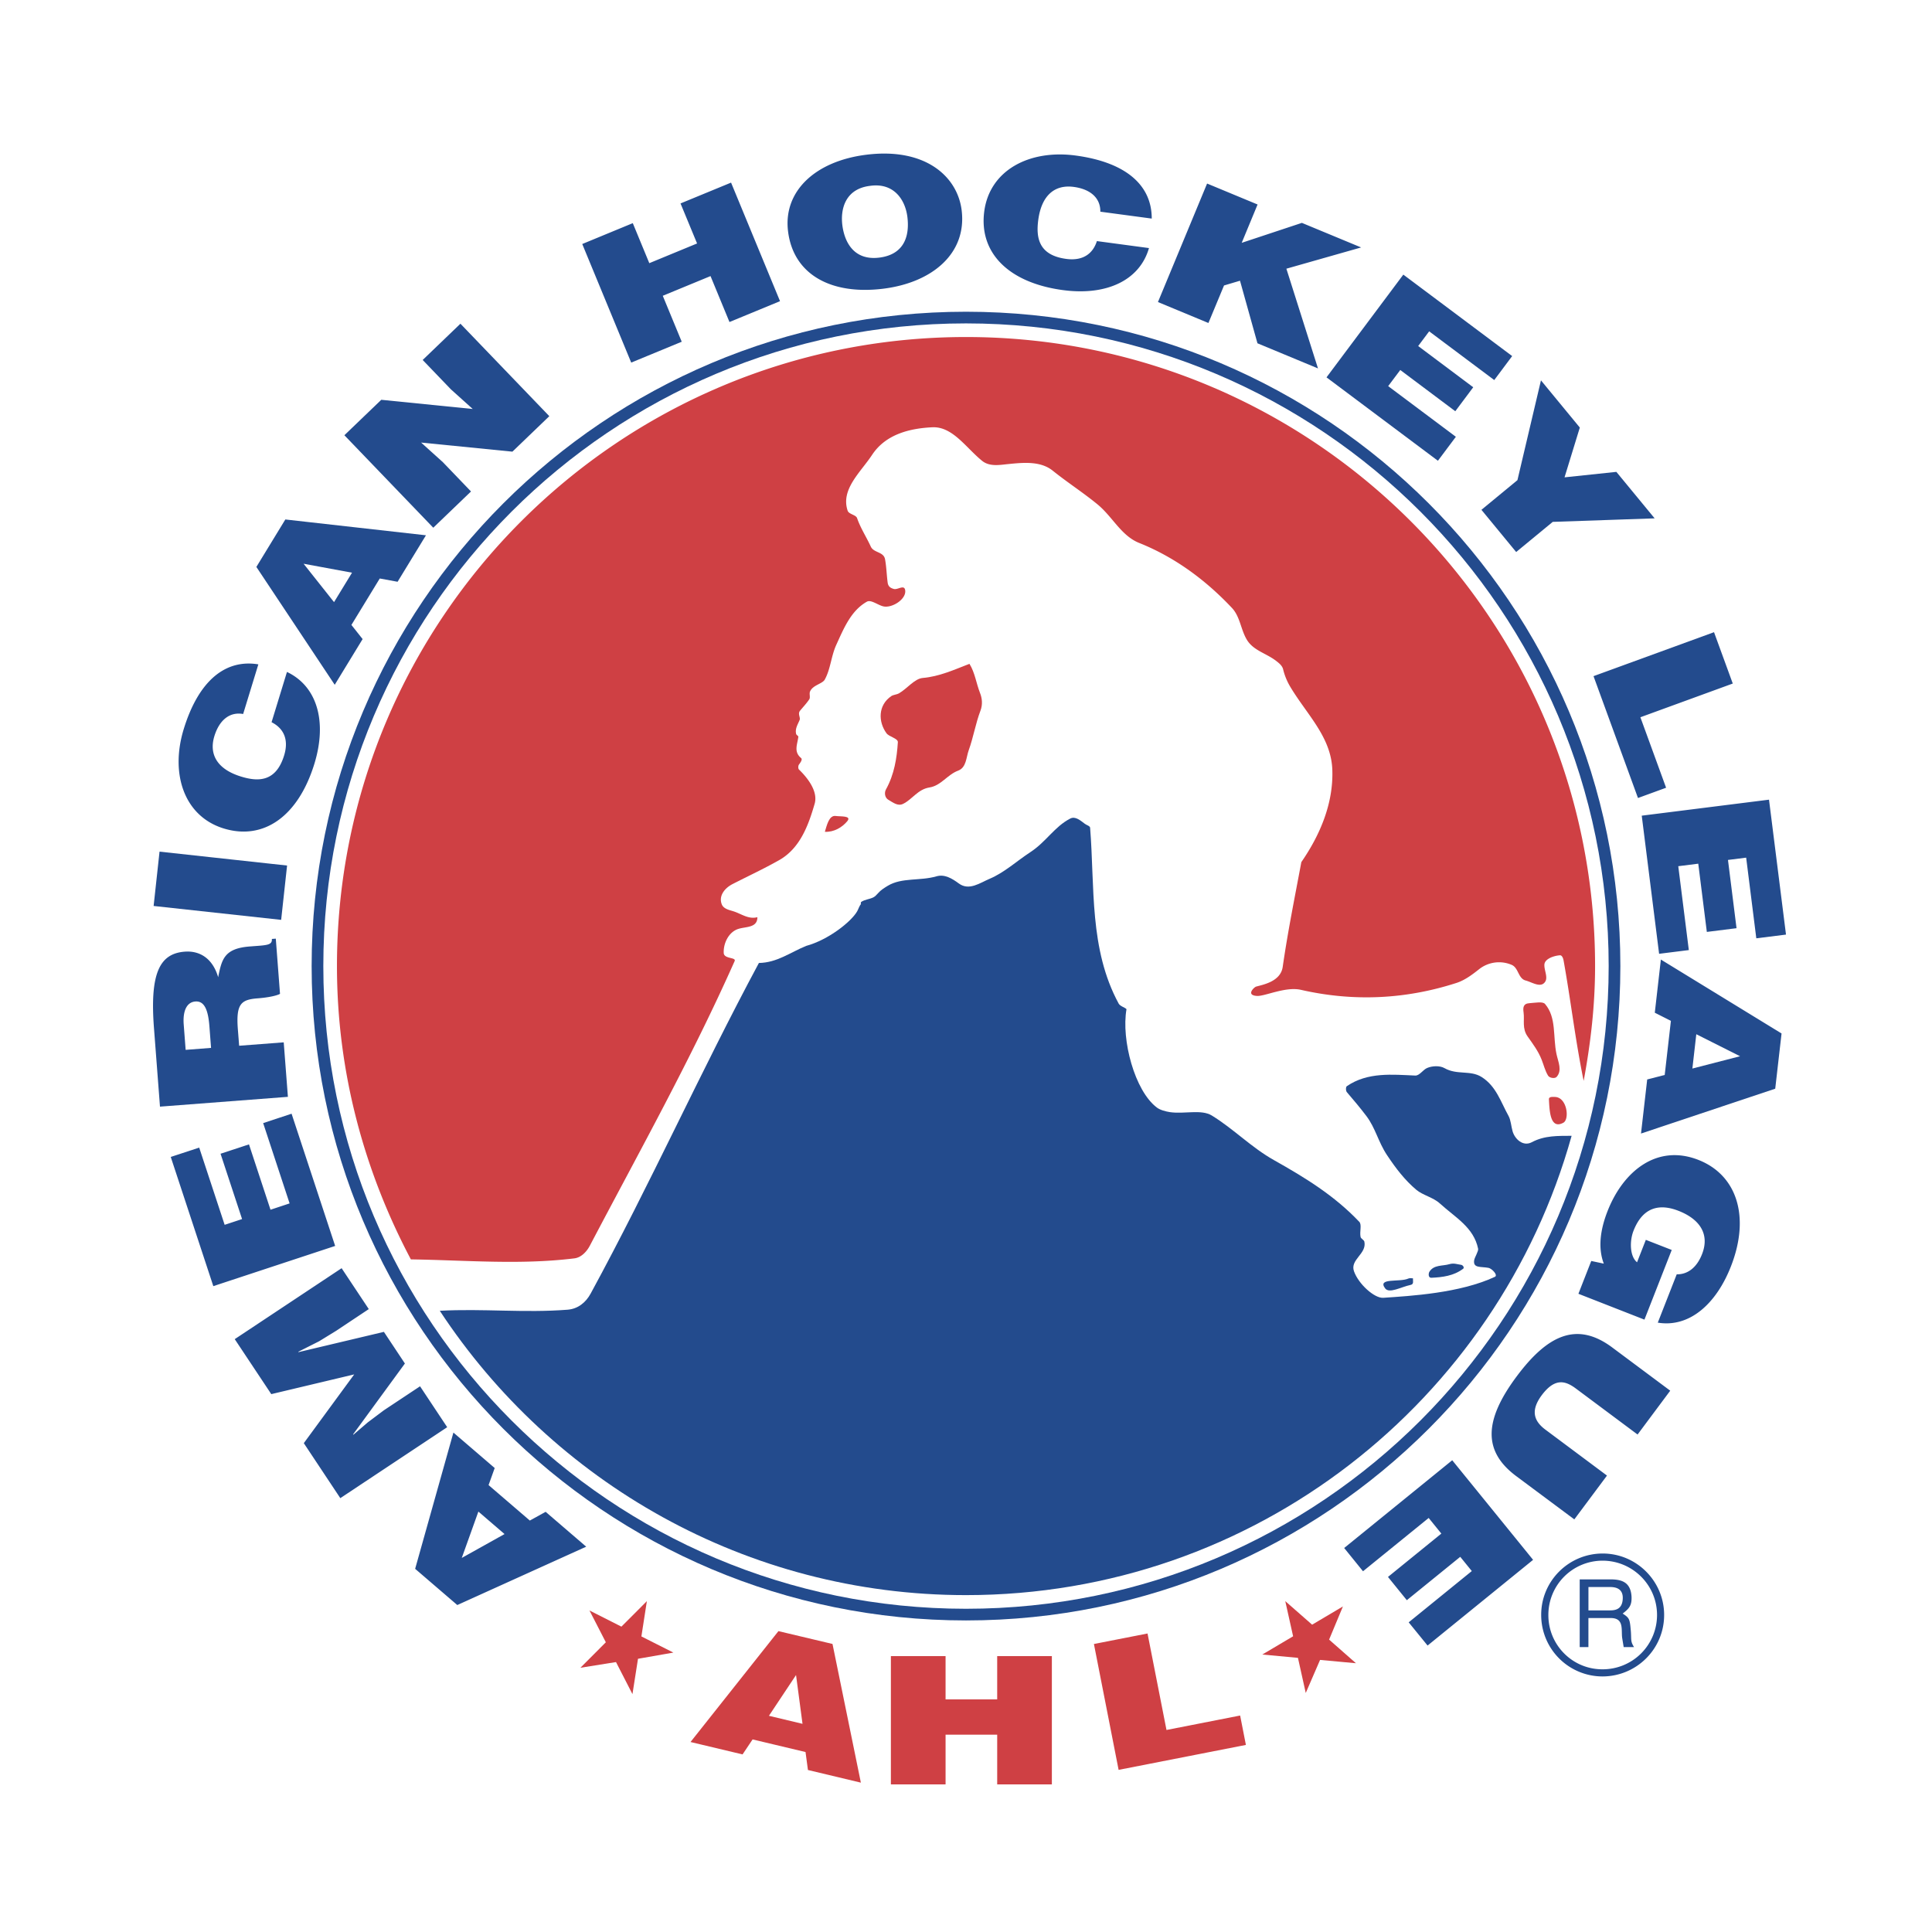 <svg xmlns="http://www.w3.org/2000/svg" width="2500" height="2500" viewBox="0 0 192.756 192.741"><path fill="#fff" d="M0 192.741h192.756V0H0v192.741z"/><path d="M163.787 152.733c12.768-15.256 20.465-34.904 20.465-56.355 0-48.53-39.342-87.874-87.874-87.874-48.534 0-87.874 39.344-87.874 87.876 0 48.53 39.34 87.872 87.874 87.872 21.101 0 40.462-7.445 55.612-19.843a8.882 8.882 0 0 0 8.123 5.296c4.908 0 8.889-3.978 8.889-8.887 0-3.596-2.145-6.686-5.215-8.085z" fill-rule="evenodd" clip-rule="evenodd" fill="#fff"/><path d="M96.378 161.664c36.056 0 65.286-29.228 65.286-65.286 0-36.056-29.23-65.284-65.286-65.284-36.058 0-65.286 29.229-65.286 65.284 0 36.059 29.228 65.286 65.286 65.286z" fill-rule="evenodd" clip-rule="evenodd" fill="#234b8d"/><path d="M96.378 160.5c35.411 0 64.12-28.707 64.12-64.122 0-35.411-28.709-64.12-64.12-64.12-35.413 0-64.12 28.709-64.12 64.12 0 35.415 28.707 64.122 64.12 64.122z" fill-rule="evenodd" clip-rule="evenodd" fill="#fff"/><path d="M83.383 81.403c.477.069 1.632-.049 1.142.53-.502.6-1.306 1.093-2.23 1.049.188-.584.401-1.68 1.088-1.579zM92.732 78.558c-1.17.187-1.698 1.18-2.629 1.635-.521.259-.991-.126-1.468-.402-.365-.214-.422-.715-.241-1.039.834-1.508 1.084-3.126 1.185-4.709.025-.384-.874-.536-1.134-.893-.833-1.144-.859-2.797.485-3.711.186-.128.556-.154.746-.263.852-.492 1.559-1.47 2.389-1.544 1.655-.142 3.15-.828 4.657-1.411.553.891.674 1.934 1.053 2.902.219.55.275 1.168.047 1.769-.494 1.306-.707 2.664-1.175 3.959-.256.714-.231 1.718-1.05 2.026-1.089.405-1.698 1.495-2.865 1.681zM152.609 100.079c.551-.031 1.305-.198 1.541.081 1.158 1.362.768 3.242 1.143 5.005.164.767.592 1.627.01 2.27-.174.194-.701.116-.85-.121-.299-.485-.432-1.062-.645-1.599-.33-.841-.852-1.548-1.395-2.309-.572-.81-.299-1.603-.404-2.388-.07-.497-.05-.903.6-.939z" fill-rule="evenodd" clip-rule="evenodd" fill="#cf4044"/><path d="M140.521 127.55c.131-.057.301-.019.451-.019-.02.251.121.587-.236.658-.941.193-2.127.901-2.543.342-.804-1.086 1.45-.581 2.328-.981zM144.623 126.114c.426-.126.775.02 1.152.07.176.026.355.277.203.393-.943.713-2.072.85-3.176.899-.316.013-.297-.429-.188-.605.456-.717 1.298-.545 2.009-.757z" fill-rule="evenodd" clip-rule="evenodd" fill="#234b8d"/><path d="M155.164 109.437c1.189.062 1.445 2.228.812 2.57-1.332.721-1.381-1.229-1.439-2.334-.017-.276.354-.249.627-.236zM40.993 125.642c5.405.075 10.866.569 16.316-.103.627-.074 1.186-.597 1.539-1.262 5.024-9.556 10.104-18.638 14.452-28.407.147-.391-1.068-.185-1.093-.801-.044-.976.503-2.095 1.453-2.397.755-.243 1.911-.093 1.904-1.172-.913.245-1.629-.367-2.458-.608-.385-.116-.903-.235-1.08-.642-.353-.826.229-1.627 1.061-2.053 1.572-.806 3.094-1.509 4.645-2.385 2.106-1.188 2.934-3.517 3.547-5.632.332-1.159-.573-2.45-1.565-3.411-.092-.092-.092-.372 0-.496.173-.236.375-.518.202-.658-.753-.629-.354-1.363-.266-2.115.011-.083-.191-.167-.218-.278-.126-.516.15-.925.344-1.388.111-.265-.214-.62.049-.938.32-.389.64-.72.916-1.131.13-.202-.025-.549.077-.781.281-.655 1.23-.753 1.471-1.192.578-1.046.631-2.337 1.152-3.474.746-1.633 1.461-3.4 3.046-4.293.401-.228 1.06.312 1.607.457.897.237 2.414-.746 2.205-1.655-.119-.514-.742.031-1.119-.073-.25-.071-.562-.189-.618-.631-.105-.793-.117-1.544-.261-2.336-.143-.766-1.132-.622-1.424-1.265-.437-.957-1.013-1.816-1.366-2.836-.115-.334-.825-.386-.941-.74-.714-2.13 1.285-3.825 2.442-5.576 1.39-2.103 3.854-2.644 6.005-2.747 2.03-.095 3.363 2.054 4.977 3.355.738.594 1.754.4 2.562.319 1.525-.154 3.244-.328 4.467.65 1.494 1.198 2.973 2.141 4.459 3.354 1.525 1.25 2.373 3.144 4.18 3.865 3.549 1.419 6.629 3.698 9.244 6.476.83.881.877 2.168 1.504 3.197.662 1.078 1.949 1.334 2.941 2.116.293.228.582.465.668.822.15.631.408 1.227.695 1.71 1.656 2.786 4.098 5.02 4.211 8.314.117 3.337-1.211 6.484-3.092 9.205-.648 3.481-1.342 6.88-1.857 10.451-.213 1.482-1.988 1.777-2.662 1.972-.18.051-1.057.863.1.928.779.046 2.852-.958 4.375-.609 5.305 1.212 10.5.932 15.514-.685.834-.27 1.541-.8 2.268-1.373a3.204 3.204 0 0 1 3.238-.438c.707.29.645 1.364 1.404 1.565.666.177 1.514.783 1.947.126.301-.45-.111-1.165-.076-1.717.033-.563.922-.879 1.553-.924.213-.015.328.322.361.515.736 4.092 1.164 7.912 2.004 12.015.695-3.741 1.139-7.509 1.139-11.454 0-34.659-28.104-62.76-62.763-62.76-34.662 0-62.76 28.101-62.76 62.76 0 10.596 2.741 20.511 7.375 29.264z" fill-rule="evenodd" clip-rule="evenodd" fill="#cf4044"/><path d="M43.878 130.77c11.218 17.062 30.554 28.368 52.5 28.368 28.806 0 53.044-19.378 60.423-45.826-1.344.011-2.691-.045-3.969.638-.879.468-1.699-.313-1.922-1.093-.143-.497-.17-1.106-.404-1.53-.791-1.427-1.236-2.973-2.695-3.887-1.117-.699-2.447-.172-3.686-.876-.471-.27-1.227-.238-1.746-.016-.406.174-.758.771-1.176.754-2.281-.097-4.748-.367-6.83 1.06-.113.077-.113.462.004.597.682.799 1.312 1.539 1.945 2.377.908 1.197 1.18 2.576 2.053 3.891.896 1.348 1.793 2.516 2.938 3.478.643.54 1.68.749 2.336 1.353 1.547 1.409 3.383 2.379 3.824 4.526.047.24-.346.845-.395 1.144-.125.81.648.615 1.43.76.338.065.98.736.635.897-3.496 1.629-8.385 1.903-11.139 2.091-.879.056-2.469-1.375-2.918-2.651-.41-1.167 1.291-1.732 1.039-2.944-.037-.184-.336-.292-.379-.475-.115-.528.145-1.219-.127-1.508-2.484-2.618-5.379-4.395-8.533-6.168-2.242-1.262-3.998-3.097-6.176-4.437-1.059-.653-2.746-.128-4.186-.342-.441-.066-.99-.217-1.305-.459-2.211-1.667-3.561-6.755-3.029-9.806-.062-.142-.631-.289-.777-.559-2.957-5.45-2.377-11.615-2.852-17.551-.016-.179-.33-.245-.521-.388-.449-.338-.957-.788-1.463-.526-1.561.803-2.404 2.318-3.953 3.333-1.426.936-2.615 2.053-4.094 2.678-.949.401-2.043 1.219-3.061.468-.687-.507-1.427-.951-2.234-.717-1.661.48-3.464.101-4.861.945-.362.222-.68.41-.976.745-.139.155-.285.321-.47.413-.393.192-.837.204-1.21.455-.03.02-.064.256-.004.203-.161.139-.269.508-.393.729-.6 1.046-2.883 2.854-5.083 3.45-1.628.667-2.907 1.673-4.722 1.706-5.836 10.871-10.774 21.93-16.787 32.986-.495.91-1.283 1.527-2.3 1.607-4.317.338-8.445-.128-12.751.107z" fill-rule="evenodd" clip-rule="evenodd" fill="#234b8d"/><path fill-rule="evenodd" clip-rule="evenodd" fill="#cf4044" d="M61.459 165.818l1.641 3.197.553-3.526 3.53-.618-3.191-1.612.546-3.52-2.54 2.543-3.186-1.612 1.632 3.172-2.536 2.543 3.551-.567zM131.703 165.603l3.58.33-2.678-2.357 1.379-3.309-3.074 1.82-2.678-2.348.782 3.507-3.073 1.819 3.555.332.779 3.503 1.428-3.297zM88.884 178.022v-12.798h5.456v4.318h5.15v-4.318h5.455v12.798H99.49v-4.959h-5.15v4.959h-5.456zM68.894 173.793l8.77-11.063 5.395 1.28 2.83 13.837-5.281-1.261-.24-1.793-5.282-1.258-1 1.495-5.192-1.237zm10.527-6.682l-2.704 4.067 3.35.801-.646-4.868zM111.604 176.573l-2.463-12.558 5.349-1.049 1.891 9.627 7.348-1.442.574 2.933-12.699 2.489z"/><path d="M58.486 154.305l-12.862 5.822-4.205-3.613 3.818-13.595 4.119 3.538-.611 1.704 4.117 3.537 1.576-.871 4.048 3.478zm-12.415 1.122l4.267-2.381-2.61-2.243-1.657 4.624zM44.617 142.384l-10.664 7.079-3.642-5.487 5.028-6.859-8.273 1.968-3.646-5.486 10.663-7.078 2.711 4.08-3.256 2.166-1.699 1.043-2.08 1.049.027.035 8.516-2.021 2.095 3.157-5.166 7.065.027.038 1.441-1.234 1.596-1.199 3.613-2.397 2.709 4.081zM33.439 124.3l-12.156 4.011-4.247-12.89 2.838-.932 2.539 7.704 1.739-.574-2.148-6.518 2.837-.934 2.147 6.52 1.906-.631-2.638-8.012 2.835-.936 4.348 13.192zM23.859 104.327l4.448-.34.417 5.437-12.763.978-.599-7.834c-.425-5.529.589-7.438 3.069-7.628 1.472-.113 2.779.645 3.335 2.549.36-1.79.598-2.872 3.168-3.068 1.667-.128 2.24-.104 2.189-.75l.393-.029.42 5.507c-.274.161-1.079.359-2.212.447-1.666.126-2.188.537-1.995 3.071l.13 1.66zm-2.802.214l-.163-2.141c-.128-1.685-.518-2.558-1.404-2.488-.905.07-1.258 1.02-1.161 2.289l.193 2.536 2.535-.196zM28.051 91.767l-12.724-1.386.59-5.421 12.725 1.387-.591 5.42zM24.259 71.229c-1.32-.24-2.369.577-2.872 2.212-.559 1.836.308 3.309 2.668 4.031 1.718.528 3.481.538 4.294-2.115.516-1.68-.141-2.75-1.254-3.309l1.536-5.016c3.02 1.434 4.024 4.955 2.738 9.155-1.615 5.258-5.069 7.681-9.048 6.461-3.96-1.214-5.353-5.461-3.993-9.904 1.49-4.861 4.176-7.011 7.448-6.468l-1.517 4.953zM33.396 68.314l-7.818-11.759 2.89-4.735 14.03 1.578-2.83 4.638-1.779-.327-2.828 4.634 1.117 1.412-2.782 4.559zm-3.107-12.077l3.038 3.831 1.794-2.938-4.832-.893zM47.164 40.798l-2.172-1.956-2.821-2.935 3.766-3.618 8.869 9.225-3.683 3.54-9.109-.907 2.17 1.956 2.808 2.924-3.764 3.616-8.869-9.227 3.682-3.536 9.123.918zM62.976 36.169l-4.885-11.831 5.042-2.082 1.648 3.993 4.766-1.966-1.651-3.993 5.042-2.078 4.885 11.829-5.044 2.08-1.89-4.583-4.765 1.965 1.892 4.585-5.04 2.081zM95.945 20.974c.53 4.322-2.953 7.224-7.84 7.825-5.181.638-8.949-1.406-9.481-5.728-.494-3.987 2.697-7.011 7.834-7.644 5.894-.727 9.074 2.194 9.487 5.547zm-11.906 1.467c.202 1.623 1.093 3.572 3.686 3.254 2.338-.289 3.063-1.955 2.806-4.055-.214-1.728-1.357-3.45-3.737-3.103-2.453.302-2.952 2.299-2.755 3.904zM109.781 21.113c.018-1.342-.957-2.245-2.652-2.472-1.9-.256-3.213.841-3.541 3.291-.238 1.779.039 3.523 2.789 3.891 1.738.234 2.689-.591 3.059-1.777l5.197.697c-.92 3.212-4.229 4.777-8.582 4.193-5.451-.731-8.402-3.746-7.85-7.868.551-4.107 4.51-6.176 9.115-5.558 5.039.676 7.6 2.972 7.594 6.29l-5.129-.687zM120.432 18.305l5.037 2.09-1.584 3.825 6.004-1.991 5.912 2.451-7.459 2.121 3.154 9.949-6.039-2.507L123.715 28l-1.594.474-1.557 3.744-5.035-2.09 4.903-11.823zM132.346 37.641l7.664-10.25 10.859 8.127-1.787 2.393-6.494-4.861-1.096 1.466 5.492 4.114-1.789 2.391-5.49-4.114-1.207 1.609 6.754 5.055-1.791 2.391-11.115-8.321zM151.268 55.067l-3.465-4.21 3.592-2.96 2.347-9.956 3.877 4.709-1.525 4.967 5.17-.546 3.82 4.638-10.166.351-3.65 3.007zM158.986 67.452l12.022-4.386 1.871 5.124-9.217 3.363 2.565 7.033-2.805 1.024-4.436-12.158zM163.797 81.372l12.697-1.596 1.695 13.461-2.962.371-1.012-8.048-1.815.229.854 6.81-2.963.371-.855-6.808-1.995.251 1.053 8.369-2.965.371-1.732-13.781zM165.705 95.727l12.041 7.375-.631 5.51-13.391 4.474.617-5.395 1.748-.451.617-5.397-1.607-.812.606-5.304zm7.9 9.646l-4.365-2.196-.391 3.424 4.756-1.228zM157.479 129.073l1.281-3.273 1.252.266c-.432-1.135-.58-2.808.373-5.238 1.549-3.962 4.91-6.74 9.064-5.112 3.807 1.49 5.209 5.613 3.244 10.63-1.459 3.723-4.121 6.129-7.295 5.607l1.889-4.821c1.121.017 2.014-.702 2.527-2.015.783-2-.236-3.492-2.338-4.316-1.686-.663-3.496-.576-4.5 1.985-.406 1.033-.373 2.56.354 3.144l.875-2.238 2.584 1.009-2.723 6.951-6.587-2.579zM166.639 138.742l-3.258 4.373-6.141-4.578c-1.014-.755-2.074-1.142-3.418.653-1.172 1.574-.748 2.611.365 3.44l6.141 4.581-3.258 4.371-5.803-4.321c-3.289-2.456-3.25-5.513.049-9.941 3.078-4.131 6.004-5.524 9.537-2.89l5.786 4.312zM144.889 145.682l8.068 9.936-10.527 8.551-1.885-2.316 6.297-5.116-1.153-1.42-5.33 4.327-1.88-2.32 5.324-4.325-1.264-1.56-6.551 5.318-1.879-2.32 10.78-8.755zM159.902 167.251a6.125 6.125 0 0 1-6.137-6.132c-.012-3.374 2.74-6.132 6.137-6.132 3.377 0 6.129 2.758 6.129 6.132 0 3.395-2.752 6.116-6.129 6.132zm-.019-11.55a5.407 5.407 0 0 0-5.402 5.438c0 2.985 2.418 5.42 5.422 5.4a5.418 5.418 0 0 0 5.42-5.421c-.001-2.984-2.434-5.417-5.44-5.417zm-2.274 1.866h3.02c1.051 0 2.062.191 2.15 1.724.037.871-.23 1.188-.887 1.687.691.445.711.554.816 1.726.07.886-.053 1.031.32 1.618h-1.033l-.141-.854c-.141-.801.25-2.044-1.154-2.044h-2.223v2.898h-.869v-6.755h.001zm.87.763v2.331h2.168c.59 0 1.156-.163 1.246-1.034.123-1.153-.711-1.297-1.246-1.297h-2.168z" fill-rule="evenodd" clip-rule="evenodd" fill="#234b8d"/></svg>